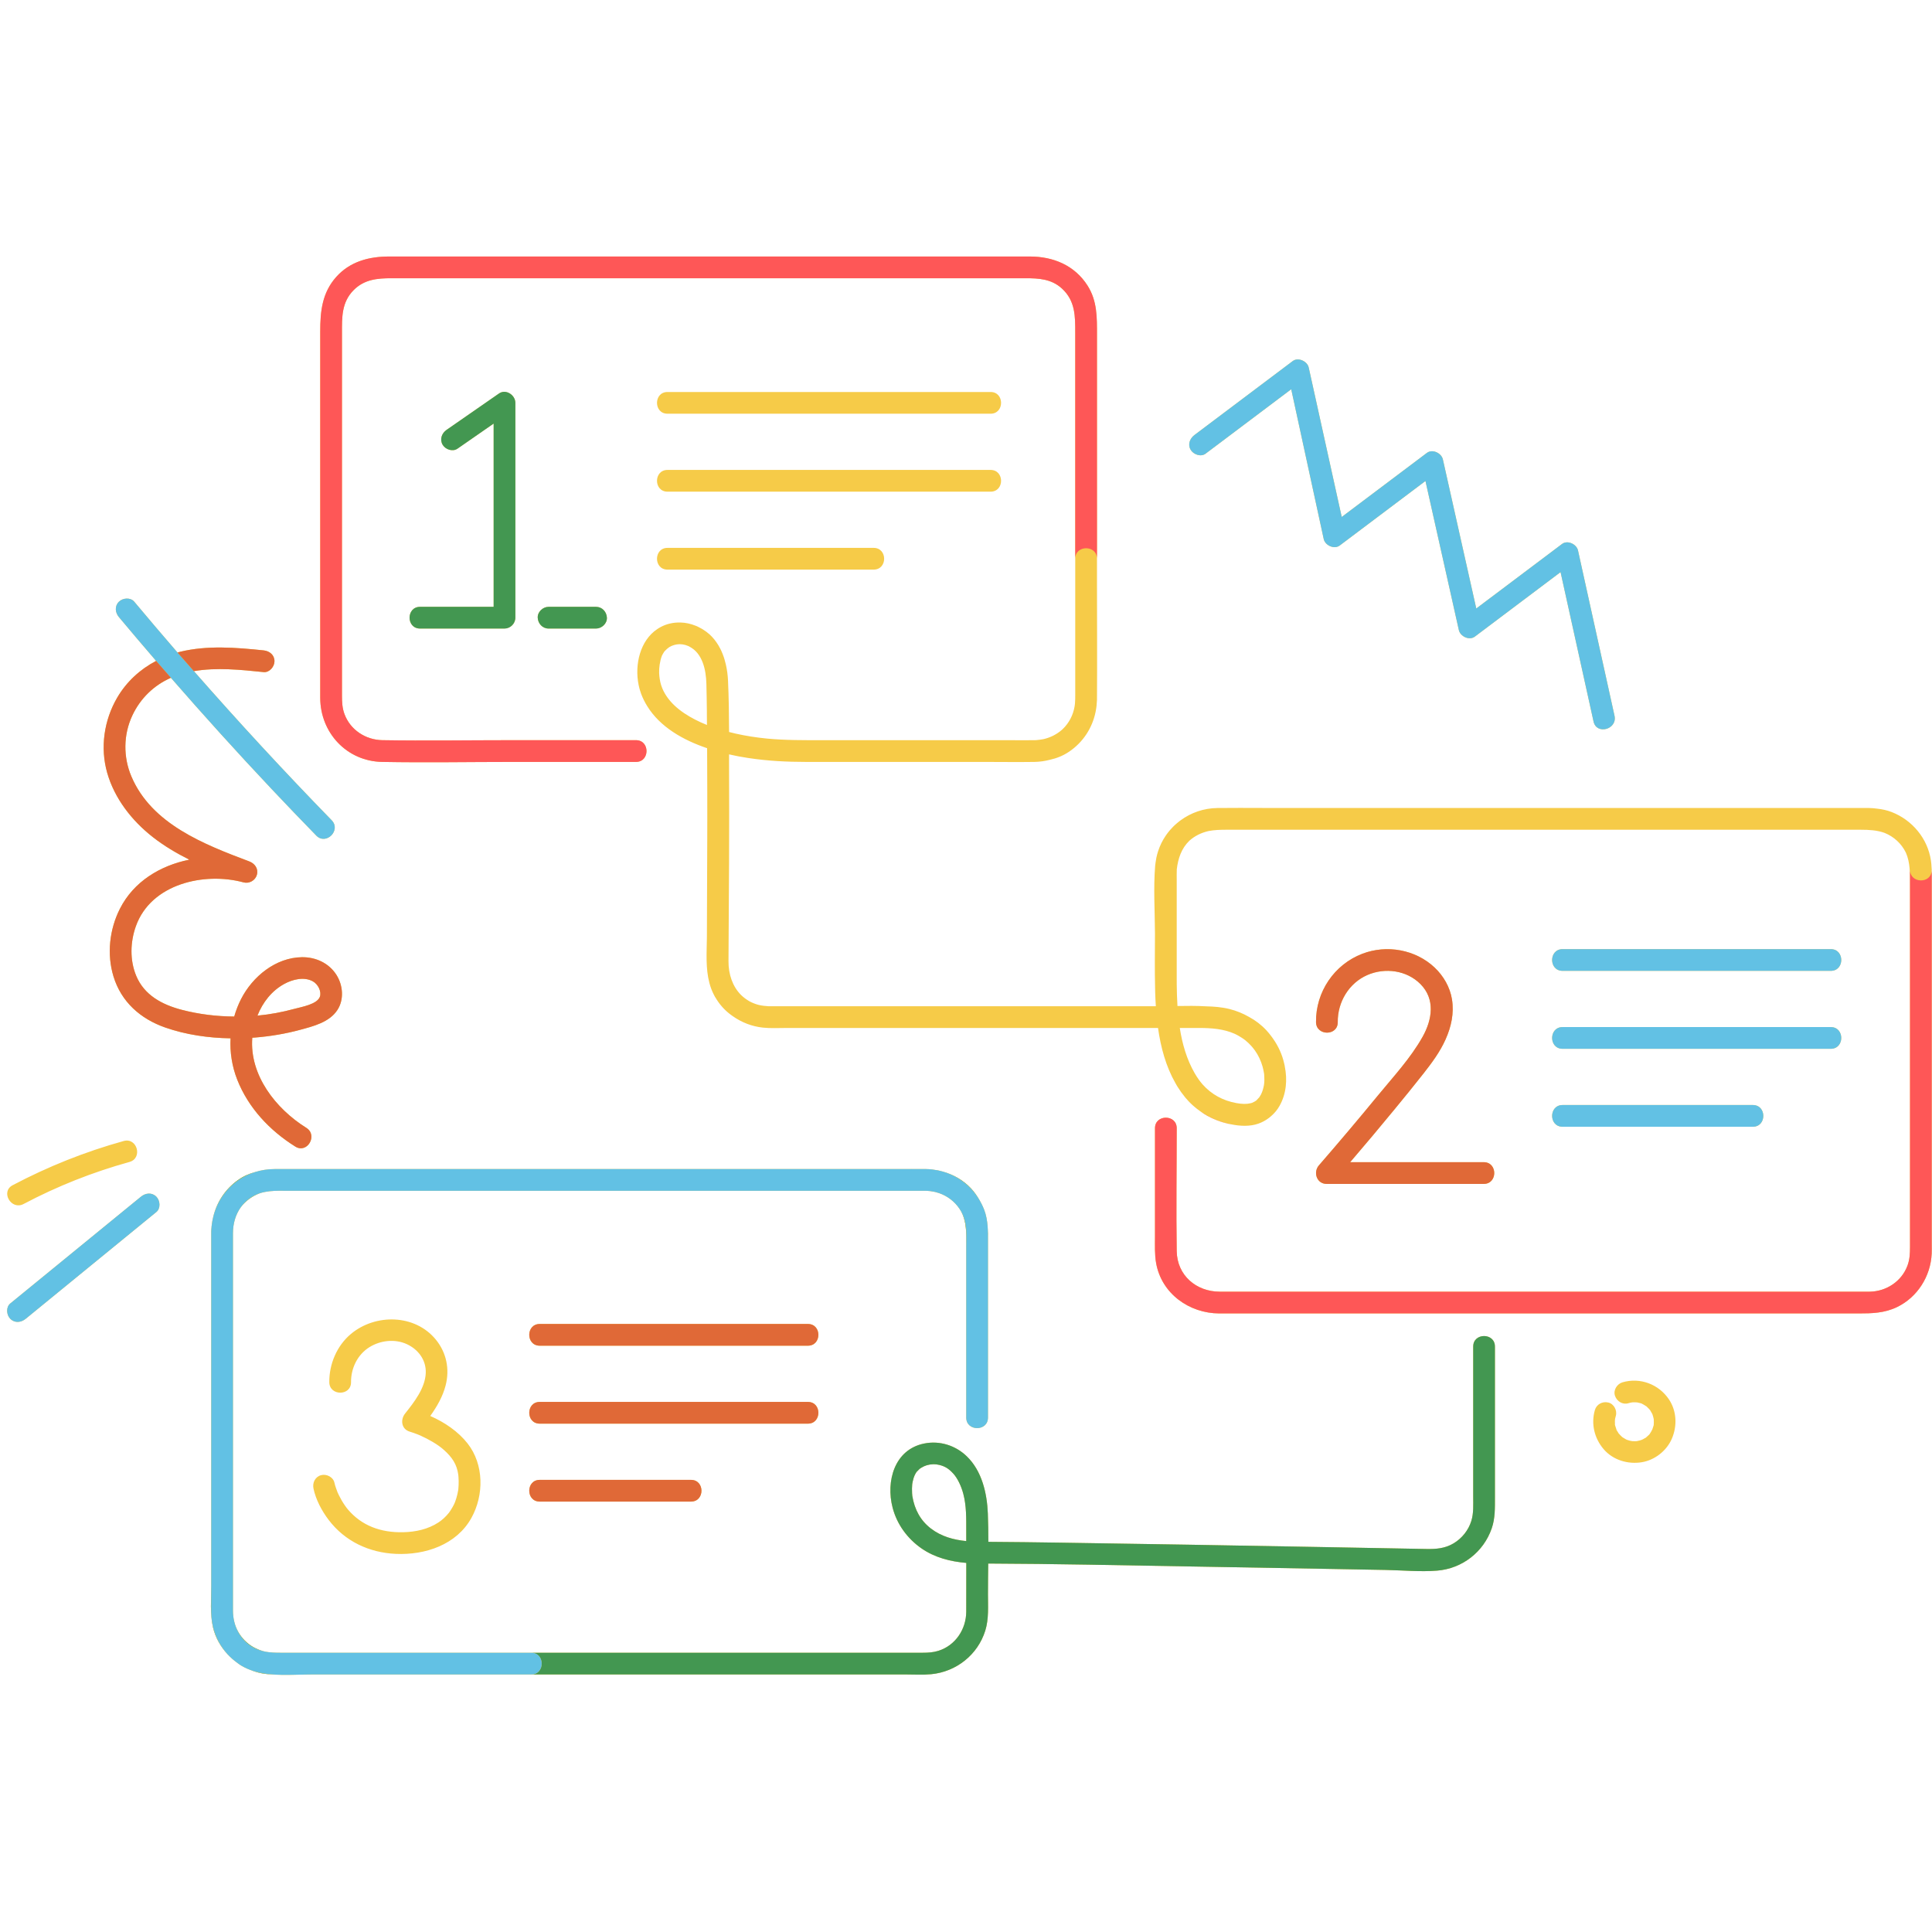 <svg xmlns="http://www.w3.org/2000/svg" xmlns:xlink="http://www.w3.org/1999/xlink" width="1080" viewBox="0 0 810 810" height="1080" preserveAspectRatio="xMidYMid meet"><defs><clipPath id="b316ca940f"><path d="M 2 107.543 L 810 107.543 L 810 702.293 L 2 702.293 Z M 2 107.543 " clip-rule="nonzero"></path></clipPath><clipPath id="3f8a31bc00"><path d="M 134 107.543 L 810 107.543 L 810 551 L 134 551 Z M 134 107.543 " clip-rule="nonzero"></path></clipPath><clipPath id="7bcf25f76a"><path d="M 88 164 L 627 164 L 627 702.293 L 88 702.293 Z M 88 164 " clip-rule="nonzero"></path></clipPath><clipPath id="5f72dc4621"><path d="M 2 150 L 772 150 L 772 702.293 L 2 702.293 Z M 2 150 " clip-rule="nonzero"></path></clipPath></defs><g clip-path="url(#b316ca940f)"><path fill="#f6cb48" d="M 809.887 521.645 C 809.887 502.387 809.887 483.129 809.887 463.871 C 809.887 438.742 809.887 413.613 809.887 388.488 C 809.887 381.391 809.887 374.297 809.887 367.203 C 809.887 366.465 809.879 365.734 809.863 365.008 C 809.867 364.91 809.887 364.828 809.887 364.73 C 809.883 364.48 809.848 364.242 809.836 363.996 C 809.812 363.418 809.785 362.844 809.723 362.277 C 809.707 362.129 809.691 361.984 809.672 361.836 C 809.633 361.48 809.602 361.125 809.547 360.766 C 808.18 351.523 801.711 343.797 793.059 340.441 C 791.078 339.676 789.078 339.266 787.062 339.039 C 785.945 338.887 784.812 338.777 783.652 338.762 C 782.797 338.754 781.938 338.766 781.082 338.762 C 780.262 338.762 779.438 338.762 778.617 338.762 C 777.543 338.762 776.465 338.762 775.391 338.762 C 770.305 338.762 765.219 338.762 760.137 338.762 C 750.449 338.762 740.762 338.762 731.074 338.762 C 719.379 338.762 707.68 338.762 695.984 338.762 C 685.609 338.762 675.23 338.762 664.855 338.762 C 648.688 338.762 632.52 338.762 616.352 338.762 C 608.902 338.762 601.457 338.762 594.008 338.762 C 578.035 338.762 562.059 338.762 546.082 338.762 C 540.469 338.762 534.852 338.75 529.234 338.742 C 522.969 338.719 516.699 338.691 510.43 338.762 C 504.633 338.832 499.305 340.742 494.973 343.922 C 494.816 344.035 494.66 344.148 494.508 344.266 C 494.098 344.578 493.703 344.902 493.316 345.238 C 493.004 345.504 492.695 345.777 492.398 346.059 C 492.172 346.277 491.945 346.496 491.727 346.719 C 491.305 347.152 490.891 347.594 490.496 348.055 C 490.406 348.164 490.312 348.27 490.219 348.383 C 489.738 348.965 489.277 349.566 488.848 350.191 C 488.836 350.207 488.824 350.227 488.812 350.242 C 487.41 352.273 486.293 354.523 485.512 356.953 C 485.508 356.977 485.5 357 485.492 357.02 C 485.254 357.754 485.059 358.508 484.887 359.27 C 484.863 359.383 484.836 359.492 484.809 359.605 C 484.668 360.281 484.562 360.973 484.473 361.664 C 484.445 361.871 484.414 362.07 484.391 362.277 C 484.371 362.48 484.328 362.676 484.312 362.883 C 483.539 372.289 484.184 381.988 484.227 391.438 C 484.215 395.344 484.184 399.258 484.172 403.172 C 484.16 406.766 484.188 410.355 484.273 413.941 C 484.289 414.672 484.293 415.402 484.316 416.133 C 484.348 417.059 484.383 417.988 484.426 418.926 C 484.473 419.902 484.523 420.883 484.59 421.871 C 473.246 421.871 461.906 421.871 450.566 421.871 C 438.82 421.871 427.078 421.871 415.336 421.871 C 403.695 421.871 392.055 421.871 380.414 421.871 C 368.051 421.871 355.688 421.871 343.328 421.871 C 338.543 421.871 333.754 421.871 328.969 421.871 C 327.461 421.871 325.949 421.871 324.441 421.871 C 323.664 421.871 322.891 421.875 322.117 421.859 C 320.773 421.789 319.445 421.637 318.156 421.332 C 318.016 421.297 317.875 421.258 317.734 421.223 C 317.496 421.16 317.266 421.082 317.031 421.008 C 316.73 420.91 316.434 420.801 316.145 420.688 C 315.488 420.434 314.859 420.145 314.258 419.82 C 313.988 419.672 313.734 419.508 313.473 419.348 C 313.121 419.129 312.785 418.895 312.453 418.652 C 311.844 418.207 311.277 417.723 310.738 417.203 C 310.715 417.176 310.688 417.152 310.66 417.125 C 307.133 413.582 305.391 408.465 305.426 402.98 C 305.602 375.223 305.816 347.453 305.66 319.691 C 305.664 318.551 305.664 317.41 305.668 316.27 C 306.457 316.449 307.242 316.617 308.02 316.777 C 308.414 316.859 308.812 316.941 309.207 317.02 C 309.41 317.059 309.621 317.105 309.824 317.145 C 310.203 317.215 310.586 317.27 310.969 317.336 C 311.836 317.492 312.703 317.645 313.574 317.777 C 313.781 317.809 313.992 317.836 314.203 317.867 C 322.004 319.031 329.906 319.438 337.809 319.438 C 339.016 319.438 340.219 319.438 341.426 319.438 C 360.113 319.438 378.801 319.438 397.488 319.438 C 402.535 319.438 407.582 319.438 412.629 319.438 C 419.66 319.438 426.703 319.547 433.734 319.438 C 435.945 319.402 438.07 319.082 440.105 318.559 C 442.902 317.945 445.617 316.914 448.215 315.156 C 454.074 311.199 457.953 305.223 459.328 298.469 C 459.348 298.375 459.363 298.281 459.383 298.188 C 459.523 297.449 459.648 296.707 459.727 295.949 C 459.77 295.57 459.789 295.184 459.812 294.797 C 459.844 294.352 459.906 293.918 459.914 293.469 C 459.914 293.324 459.91 293.176 459.914 293.031 C 460.035 276.824 459.914 260.617 459.914 244.414 C 459.914 241.027 459.914 237.641 459.914 234.258 C 459.914 211.82 459.914 189.383 459.914 166.945 C 459.914 158.09 459.914 149.238 459.914 140.383 C 459.914 133.184 460.066 126.219 455.988 119.785 C 450.551 111.211 441.543 107.543 431.746 107.543 C 426.887 107.543 422.023 107.543 417.164 107.543 C 397.242 107.543 377.32 107.543 357.398 107.543 C 331.102 107.543 304.805 107.543 278.504 107.543 C 254.133 107.543 229.762 107.543 205.391 107.543 C 191.305 107.543 177.223 107.543 163.137 107.543 C 154.789 107.543 146.797 109.59 140.98 116.094 C 135.012 122.766 134.258 130.621 134.258 138.992 C 134.258 159.84 134.258 180.688 134.258 201.531 C 134.258 225.977 134.258 250.422 134.258 274.867 C 134.258 280.781 134.234 286.691 134.258 292.605 C 134.32 307.25 145.387 319.164 160.234 319.438 C 178.621 319.773 197.047 319.438 215.438 319.438 C 232.512 319.438 249.582 319.438 266.656 319.438 C 272.52 319.438 272.527 310.324 266.656 310.324 C 249.363 310.324 232.066 310.324 214.773 310.324 C 196.637 310.324 178.473 310.617 160.34 310.324 C 153.32 310.215 146.887 306.051 144.414 299.359 C 143.484 296.844 143.371 294.297 143.371 291.672 C 143.371 285.309 143.371 278.949 143.371 272.586 C 143.371 248.57 143.371 224.559 143.371 200.543 C 143.371 180.301 143.371 160.055 143.371 139.809 C 143.371 133.168 143.117 126.781 148.309 121.59 C 152.762 117.133 158.23 116.652 164.031 116.652 C 178.156 116.652 192.285 116.652 206.414 116.652 C 230.004 116.652 253.594 116.652 277.188 116.652 C 302.809 116.652 328.434 116.652 354.059 116.652 C 373.906 116.652 393.758 116.652 413.609 116.652 C 419.062 116.652 424.516 116.652 429.969 116.652 C 435.516 116.652 440.809 116.922 445.242 120.988 C 450.875 126.16 450.801 132.66 450.801 139.531 C 450.801 147.762 450.801 155.988 450.801 164.215 C 450.801 187.562 450.801 210.91 450.801 234.258 C 450.801 235.758 450.801 237.258 450.801 238.758 C 450.801 254.637 450.801 270.52 450.801 286.402 C 450.801 288.105 450.801 289.809 450.801 291.512 C 450.801 292.598 450.781 293.66 450.699 294.715 C 450.688 294.863 450.684 295.012 450.664 295.156 C 450.629 295.48 450.59 295.801 450.539 296.121 C 449.93 299.773 448.219 303.094 445.586 305.633 C 445.582 305.637 445.578 305.641 445.574 305.645 C 445.16 306.043 444.707 306.402 444.25 306.758 C 442.246 308.273 439.91 309.352 437.414 309.898 C 436.449 310.094 435.461 310.215 434.461 310.293 C 434.258 310.309 434.055 310.312 433.852 310.328 C 431.543 310.363 429.234 310.359 426.926 310.355 C 426.203 310.34 425.488 310.328 424.789 310.328 C 421.645 310.328 418.496 310.328 415.352 310.328 C 397.637 310.328 379.922 310.328 362.207 310.328 C 356.375 310.328 350.547 310.328 344.719 310.328 C 336.938 310.328 329.168 310.387 321.418 309.637 C 317.043 309.195 312.711 308.539 308.438 307.57 C 307.543 307.367 306.613 307.137 305.672 306.898 C 305.648 299.699 305.551 292.504 305.227 285.332 C 305.129 283.156 304.836 280.938 304.355 278.762 C 304.344 278.719 304.336 278.676 304.324 278.629 C 304.168 277.922 303.984 277.223 303.777 276.531 C 303.664 276.141 303.543 275.75 303.41 275.363 C 303.258 274.918 303.09 274.484 302.914 274.047 C 302.742 273.621 302.57 273.199 302.379 272.785 C 302.094 272.168 301.77 271.578 301.434 270.988 C 301.352 270.848 301.293 270.699 301.207 270.562 C 301.184 270.523 301.152 270.488 301.129 270.449 C 300.113 268.781 298.898 267.234 297.41 265.906 C 296.539 265.125 295.602 264.457 294.633 263.855 C 294.535 263.797 294.441 263.73 294.344 263.676 C 293.883 263.398 293.41 263.152 292.934 262.922 C 292.66 262.789 292.398 262.645 292.121 262.523 C 291.934 262.441 291.738 262.383 291.543 262.305 C 289.586 261.523 287.492 261.039 285.301 260.988 C 282.176 260.914 279.461 261.594 277.137 262.809 C 277.125 262.816 277.113 262.824 277.102 262.828 C 276.539 263.113 276.012 263.445 275.5 263.793 C 268.406 268.547 265.992 278.605 267.746 287.16 C 267.84 287.613 267.934 288.062 268.051 288.504 C 268.109 288.734 268.176 288.957 268.242 289.18 C 268.41 289.762 268.59 290.336 268.797 290.895 C 268.801 290.898 268.801 290.902 268.801 290.906 C 268.805 290.91 268.805 290.918 268.809 290.922 C 269.156 291.84 269.543 292.727 269.973 293.586 C 270.387 294.422 270.84 295.227 271.324 296.008 C 271.332 296.027 271.344 296.043 271.355 296.062 C 276.773 304.836 286.406 310.289 296.461 313.688 C 296.461 314.168 296.465 314.645 296.469 315.125 C 296.5 320.789 296.523 326.457 296.527 332.125 C 296.531 335.781 296.539 339.438 296.535 343.094 C 296.531 345.867 296.523 348.641 296.52 351.414 C 296.496 365.316 296.445 379.219 296.367 393.121 C 296.289 399.469 295.797 405.988 297.414 412.09 C 297.848 413.762 298.449 415.406 299.277 417.012 C 299.293 417.043 299.305 417.074 299.32 417.105 C 299.355 417.168 299.391 417.223 299.422 417.285 C 299.551 417.523 299.672 417.766 299.812 418.008 C 299.859 418.09 299.922 418.164 299.973 418.25 C 301.512 420.879 303.422 423.07 305.617 424.844 C 305.879 425.062 306.156 425.258 306.43 425.465 C 306.656 425.637 306.895 425.801 307.129 425.969 C 310.824 428.609 315.168 430.32 319.781 430.828 C 323.023 431.184 326.375 430.984 329.629 430.984 C 334.195 430.984 338.762 430.984 343.328 430.984 C 345.586 430.984 347.844 430.984 350.102 430.984 C 371.066 430.984 392.035 430.984 413.004 430.984 C 413.246 430.984 413.492 430.984 413.734 430.984 C 434.926 430.984 456.117 430.984 477.309 430.984 C 479.316 430.984 481.324 430.984 483.332 430.984 C 484.059 430.984 484.781 430.984 485.508 430.984 C 486.652 439.109 488.812 447.133 492.82 454.133 C 493.035 454.512 493.246 454.895 493.473 455.27 C 493.598 455.473 493.73 455.672 493.855 455.871 C 494.277 456.539 494.711 457.199 495.168 457.844 C 495.211 457.898 495.25 457.953 495.293 458.008 C 495.777 458.684 496.289 459.344 496.82 459.992 C 496.879 460.062 496.93 460.137 496.984 460.203 C 497.285 460.566 497.605 460.906 497.918 461.25 C 498.066 461.414 498.207 461.586 498.359 461.746 C 498.934 462.348 499.527 462.926 500.141 463.477 C 500.445 463.75 500.766 464.012 501.078 464.273 C 501.359 464.5 501.633 464.734 501.918 464.953 C 502.398 465.328 502.887 465.691 503.387 466.035 C 503.422 466.059 503.457 466.078 503.488 466.102 C 503.988 466.449 504.477 466.801 505.004 467.121 C 508.234 469.086 512.105 470.609 516.066 471.359 C 519.914 472.164 524.031 472.344 527.574 471.094 C 529.207 470.52 530.629 469.723 531.887 468.777 C 531.953 468.727 532.023 468.68 532.09 468.629 C 532.402 468.391 532.695 468.137 532.984 467.879 C 534.305 466.738 535.488 465.359 536.453 463.645 C 539.309 458.57 539.789 452.688 538.641 447.051 C 538.617 446.926 538.609 446.801 538.586 446.676 C 538.527 446.371 538.441 446.074 538.375 445.77 C 537.52 442.043 535.934 438.594 533.785 435.539 C 533.656 435.355 533.531 435.168 533.398 434.984 C 533.305 434.859 533.211 434.734 533.117 434.609 C 532.43 433.68 531.711 432.785 530.941 431.957 C 528.754 429.613 526.336 427.801 523.754 426.398 C 521.16 424.898 518.355 423.746 515.414 423.023 C 512.176 422.227 508.918 421.98 505.641 421.906 C 501.664 421.668 497.625 421.703 493.66 421.773 C 493.473 418.773 493.383 415.781 493.355 412.852 C 493.355 412.637 493.355 412.426 493.352 412.207 C 493.348 411.57 493.344 410.934 493.344 410.305 C 493.324 401.375 493.34 392.441 493.344 383.512 C 493.344 382.738 493.344 381.961 493.344 381.184 C 493.344 377.129 493.344 373.074 493.344 369.02 C 493.344 367.484 493.309 365.961 493.375 364.449 C 493.914 359.91 495.324 355.684 498.645 352.484 C 500.883 350.461 503.676 349.105 506.707 348.414 C 509.105 347.949 511.613 347.875 514.18 347.875 C 516.781 347.875 519.387 347.875 521.992 347.875 C 533.629 347.875 545.266 347.875 556.898 347.875 C 560.402 347.875 563.906 347.875 567.41 347.875 C 587.656 347.875 607.902 347.875 628.148 347.875 C 629.578 347.875 631.008 347.875 632.441 347.875 C 655.16 347.875 677.883 347.875 700.605 347.875 C 701.949 347.875 703.297 347.875 704.641 347.875 C 721.828 347.875 739.012 347.875 756.199 347.875 C 758.844 347.875 761.488 347.875 764.133 347.875 C 769.461 347.875 774.789 347.875 780.117 347.875 C 783.621 347.875 786.996 348.066 790.105 349.188 C 794.027 350.762 797.199 353.684 799.039 357.453 C 800.895 361.617 800.777 366.258 800.777 371.031 C 800.777 379.348 800.777 387.664 800.777 395.977 C 800.777 420.965 800.777 445.949 800.777 470.934 C 800.777 488.254 800.777 505.574 800.777 522.895 C 800.777 525.523 800.664 528.059 799.73 530.582 C 797.277 537.234 790.863 541.43 783.875 541.547 C 781.191 541.594 778.5 541.547 775.816 541.547 C 759.57 541.547 743.32 541.547 727.074 541.547 C 702.508 541.547 677.945 541.547 653.379 541.547 C 628.199 541.547 603.016 541.547 577.836 541.547 C 559.75 541.547 541.66 541.547 523.574 541.547 C 519.504 541.547 515.434 541.559 511.363 541.547 C 501.543 541.523 493.5 534.727 493.344 524.555 C 493.078 507.375 493.344 490.176 493.344 472.992 C 493.344 467.133 484.234 467.121 484.234 472.992 C 484.234 482.16 484.234 491.332 484.234 500.5 C 484.234 506.465 484.234 512.43 484.234 518.395 C 484.234 522.113 484.055 525.875 484.707 529.555 C 486.98 542.359 498.598 550.617 511.176 550.66 C 515.309 550.672 519.441 550.66 523.574 550.66 C 542.441 550.66 561.312 550.66 580.18 550.66 C 606.238 550.66 632.301 550.66 658.359 550.66 C 683.25 550.66 708.141 550.66 733.031 550.66 C 748.422 550.66 763.812 550.66 779.207 550.66 C 784.805 550.66 790.102 550.531 795.352 547.992 C 803.918 543.848 809.438 535.07 809.867 525.621 C 809.926 524.297 809.887 522.965 809.887 521.645 Z M 276.566 278.648 C 276.758 277.395 277.051 276.094 277.516 274.902 C 277.57 274.828 277.785 274.398 277.938 274.113 C 278.051 273.914 278.164 273.707 278.293 273.523 C 278.363 273.418 278.426 273.312 278.496 273.207 C 278.508 273.195 278.508 273.191 278.516 273.18 C 278.645 273.02 278.789 272.895 278.922 272.75 C 279.359 272.289 279.793 271.906 280.227 271.594 C 280.363 271.496 280.492 271.383 280.633 271.297 C 280.805 271.188 280.992 271.105 281.172 271.012 C 281.359 270.918 281.543 270.82 281.738 270.738 C 282.027 270.621 282.328 270.516 282.648 270.426 C 282.695 270.41 282.746 270.395 282.797 270.383 C 283.121 270.293 283.441 270.227 283.766 270.176 C 283.867 270.16 283.969 270.152 284.066 270.145 C 284.359 270.109 284.652 270.078 284.949 270.074 C 284.98 270.074 285.012 270.082 285.043 270.082 C 285.777 270.086 286.543 270.191 287.383 270.426 C 287.719 270.52 288.039 270.645 288.359 270.777 C 288.488 270.828 288.617 270.871 288.738 270.93 C 288.883 270.996 289.02 271.086 289.164 271.16 C 289.668 271.434 290.141 271.742 290.578 272.078 C 290.703 272.176 290.828 272.254 290.953 272.359 C 291.469 272.797 291.945 273.27 292.367 273.789 C 292.391 273.816 292.414 273.844 292.438 273.871 C 292.871 274.41 293.254 274.984 293.594 275.59 C 293.629 275.648 293.664 275.715 293.695 275.777 C 294.016 276.363 294.301 276.977 294.547 277.609 C 294.566 277.656 294.586 277.699 294.605 277.746 C 295.68 280.57 296.078 283.766 296.156 286.688 C 296.258 290.48 296.316 294.277 296.359 298.074 C 296.359 298.383 296.355 298.695 296.359 299.004 C 296.379 300.652 296.375 302.301 296.391 303.949 C 295.508 303.59 294.629 303.223 293.766 302.828 C 287.598 299.984 281.293 295.938 278.164 289.676 C 277.988 289.309 277.816 288.941 277.664 288.562 C 277.484 288.109 277.305 287.656 277.16 287.188 C 276.688 285.617 276.426 283.891 276.348 282.152 C 276.324 281.016 276.379 279.855 276.566 278.648 Z M 517.742 433.473 C 518.289 433.723 518.82 434.023 519.352 434.32 C 519.707 434.523 520.051 434.73 520.383 434.938 C 520.977 435.316 521.562 435.707 522.133 436.164 C 522.293 436.301 522.441 436.441 522.598 436.578 C 522.875 436.812 523.152 437.047 523.414 437.293 C 523.695 437.559 523.949 437.832 524.211 438.105 C 524.387 438.289 524.566 438.469 524.73 438.656 C 524.891 438.832 525.035 439.016 525.188 439.195 C 525.48 439.555 525.773 439.914 526.043 440.289 C 526.074 440.328 526.098 440.367 526.125 440.402 C 527.559 442.426 528.613 444.668 529.309 447.07 C 529.543 447.914 529.734 448.77 529.883 449.633 C 529.914 449.812 529.949 449.992 529.973 450.172 C 529.992 450.352 530.016 450.535 530.023 450.715 C 530.055 451.375 530.094 452.031 530.09 452.695 C 530.082 453.129 530.059 453.562 530.035 453.996 C 530 454.332 529.965 454.668 529.91 454.996 C 529.777 455.691 529.605 456.367 529.406 457.043 C 529.203 457.672 528.969 458.289 528.668 458.871 C 528.648 458.906 528.629 458.945 528.605 458.98 C 528.434 459.309 528.238 459.625 528.031 459.93 C 527.992 459.992 527.953 460.043 527.918 460.094 C 527.793 460.191 527.055 461 526.785 461.301 C 526.734 461.348 526.684 461.395 526.633 461.441 C 526.449 461.562 526.262 461.68 526.074 461.797 C 525.68 462.016 525.254 462.227 524.961 462.355 C 524.758 462.418 524.551 462.477 524.348 462.531 C 522.664 462.945 520.703 462.895 518.391 462.48 C 518.379 462.477 518.371 462.477 518.359 462.473 C 512.785 461.465 507.965 458.879 504.191 454.645 C 502.977 453.25 501.895 451.703 500.898 449.984 C 497.555 444.207 495.676 437.688 494.629 430.98 C 497.324 430.98 500.016 430.98 502.707 430.98 C 507.879 430.98 513.062 431.359 517.695 433.449 C 517.711 433.457 517.727 433.465 517.742 433.473 Z M 626.758 589.898 C 626.758 581.445 626.758 572.992 626.758 564.539 C 626.758 558.68 617.648 558.668 617.648 564.539 C 617.648 585.539 617.648 606.539 617.648 627.535 C 617.648 630.934 617.871 634.367 616.859 637.656 C 615.652 641.57 612.934 644.953 609.43 647.051 C 605.836 649.199 602.125 649.492 598.043 649.418 C 582.645 649.129 567.25 648.844 551.852 648.566 C 516.051 647.922 480.254 647.281 444.453 646.766 C 434.422 646.621 424.391 646.473 414.363 646.422 C 414.359 642.457 414.324 638.496 414.16 634.547 C 413.812 626.027 411.688 616.711 405.332 610.57 C 400.582 605.98 393.969 603.895 387.469 605.203 C 374.953 607.723 371.359 621.078 374.227 632.086 C 376.051 639.09 380.43 645.07 386.344 649.18 C 391.895 653.035 398.473 654.695 405.121 655.254 C 405.133 662.082 405.141 668.906 405.102 675.73 C 405.055 683.082 400.57 689.887 393.398 692.117 C 391.246 692.785 389.105 692.918 386.891 692.918 C 373.316 692.918 359.742 692.918 346.168 692.918 C 320.809 692.918 295.449 692.918 270.09 692.918 C 254.297 692.918 238.5 692.918 222.707 692.918 C 214.93 692.918 207.156 692.918 199.379 692.918 C 195.457 692.918 191.535 692.918 187.613 692.918 C 175.973 692.918 164.332 692.918 152.691 692.918 C 144.355 692.918 136.02 692.918 127.68 692.918 C 124.297 692.918 120.91 692.922 117.523 692.918 C 115.359 692.918 113.273 692.848 111.254 692.477 C 105.188 691.164 100.449 686.934 98.562 681.145 C 98.461 680.812 98.363 680.477 98.277 680.137 C 98.227 679.926 98.164 679.719 98.117 679.504 C 97.824 678.133 97.672 676.719 97.668 675.281 C 97.656 667.578 97.668 659.871 97.668 652.168 C 97.668 642.305 97.668 632.441 97.668 622.578 C 97.668 617.98 97.668 613.379 97.668 608.781 C 97.668 592.848 97.668 576.914 97.668 560.984 C 97.668 554.953 97.668 548.93 97.668 542.902 C 97.668 537.051 97.668 531.199 97.668 525.348 C 97.668 523.297 97.668 521.246 97.668 519.195 C 97.668 518.473 97.668 517.75 97.668 517.027 C 97.668 513.066 98.723 509.277 100.941 506.164 C 102.992 503.422 105.855 501.344 109.129 500.211 C 111.648 499.434 114.285 499.25 116.969 499.223 C 117.082 499.223 117.195 499.223 117.305 499.219 C 118.754 499.215 120.211 499.242 121.672 499.242 C 129.418 499.242 137.164 499.242 144.91 499.242 C 145.629 499.242 146.348 499.242 147.062 499.242 C 159.984 499.242 172.906 499.242 185.828 499.242 C 196.082 499.242 206.336 499.242 216.586 499.242 C 221.758 499.242 226.926 499.242 232.098 499.242 C 248.246 499.242 264.395 499.242 280.543 499.242 C 286.973 499.242 293.406 499.242 299.836 499.242 C 308.453 499.242 317.07 499.242 325.684 499.242 C 337.805 499.242 349.922 499.242 362.039 499.242 C 363.52 499.242 364.996 499.242 366.477 499.242 C 372.379 499.242 378.281 499.242 384.184 499.242 C 384.273 499.242 384.367 499.242 384.461 499.242 C 385.633 499.242 386.805 499.23 387.98 499.242 C 388.652 499.25 389.324 499.297 389.988 499.375 C 390.043 499.379 390.098 499.391 390.148 499.395 C 390.746 499.473 391.34 499.574 391.918 499.707 C 391.996 499.727 392.074 499.738 392.152 499.758 C 392.688 499.891 393.215 500.047 393.734 500.227 C 394.07 500.344 394.402 500.473 394.73 500.613 C 394.84 500.656 394.949 500.703 395.055 500.75 C 398.383 502.227 401.188 504.723 402.988 507.945 C 404.766 511.273 405.098 514.855 405.098 518.648 C 405.098 519.945 405.098 521.246 405.098 522.543 C 405.098 525.648 405.098 528.754 405.098 531.859 C 405.098 535.18 405.098 538.5 405.098 541.82 C 405.098 552.012 405.098 562.203 405.098 572.395 C 405.098 576.961 405.098 581.527 405.098 586.09 C 405.098 588.844 405.098 591.594 405.098 594.344 C 405.098 600.207 414.211 600.219 414.211 594.344 C 414.211 584.312 414.211 574.281 414.211 564.25 C 414.211 552.406 414.211 540.566 414.211 528.727 C 414.211 526.203 414.211 523.684 414.211 521.16 C 414.211 520.395 414.211 519.629 414.211 518.867 C 414.211 518.285 414.211 517.707 414.211 517.125 C 414.211 516.785 414.18 516.449 414.168 516.109 C 414.16 515.906 414.152 515.707 414.141 515.504 C 414.125 515.09 414.102 514.68 414.07 514.266 C 413.895 511.848 413.496 509.453 412.59 507.109 C 412.27 506.281 411.898 505.484 411.508 504.707 C 411.449 504.586 411.383 504.469 411.32 504.348 C 411.117 503.957 410.91 503.566 410.688 503.184 C 409.699 501.43 408.52 499.762 407.082 498.23 C 403.816 494.75 399.66 492.395 395.152 491.156 C 394.641 491.008 394.129 490.879 393.605 490.762 C 393.414 490.719 393.219 490.684 393.027 490.645 C 392.293 490.504 391.555 490.387 390.805 490.305 C 390.75 490.301 390.695 490.289 390.641 490.285 C 389.836 490.203 389.023 490.145 388.199 490.133 C 384.109 490.09 380.02 490.133 375.93 490.133 C 365.891 490.133 355.852 490.133 345.816 490.133 C 342.156 490.133 338.496 490.133 334.84 490.133 C 324.516 490.133 314.191 490.133 303.871 490.133 C 287.738 490.133 271.609 490.133 255.48 490.133 C 254.73 490.133 253.98 490.133 253.234 490.133 C 237.691 490.133 222.152 490.133 206.609 490.133 C 194.727 490.133 182.844 490.133 170.961 490.133 C 168.328 490.133 165.695 490.133 163.059 490.133 C 152.285 490.133 141.512 490.133 130.738 490.133 C 126.984 490.133 123.23 490.133 119.477 490.133 C 118.023 490.137 116.57 490.129 115.121 490.133 C 112.285 490.145 109.582 490.57 107.051 491.359 C 104.504 492.051 102.039 493.121 99.691 494.809 C 94.43 498.586 90.918 503.957 89.434 510.043 C 89.273 510.668 89.133 511.301 89.016 511.945 C 88.887 512.652 88.781 513.367 88.707 514.094 C 88.691 514.242 88.691 514.395 88.676 514.543 C 88.637 515.113 88.566 515.672 88.559 516.25 C 88.555 516.484 88.559 516.719 88.559 516.953 C 88.551 518.398 88.559 519.844 88.559 521.289 C 88.559 527.809 88.559 534.324 88.559 540.84 C 88.559 555.699 88.559 570.555 88.559 585.41 C 88.559 586.77 88.559 588.125 88.559 589.484 C 88.559 604.203 88.559 618.922 88.559 633.645 C 88.559 643.996 88.559 654.348 88.559 664.699 C 88.559 670.406 87.977 676.684 89.309 682.281 C 90.332 686.578 92.508 690.445 95.441 693.598 C 95.449 693.609 95.461 693.617 95.469 693.629 C 96.086 694.305 96.762 694.934 97.453 695.547 C 97.777 695.836 98.121 696.113 98.465 696.387 C 98.684 696.562 98.914 696.723 99.137 696.891 C 99.594 697.234 100.02 697.598 100.5 697.914 C 101.855 698.801 103.289 699.492 104.773 700.059 C 106.762 700.875 108.855 701.461 111.016 701.754 C 111.969 701.883 112.902 701.949 113.84 701.984 C 119.418 702.461 125.223 702.031 130.5 702.031 C 140.469 702.031 150.438 702.031 160.406 702.031 C 165.711 702.031 171.016 702.031 176.32 702.031 C 189.633 702.031 202.949 702.031 216.262 702.031 C 218.41 702.031 220.559 702.031 222.707 702.031 C 228.484 702.031 234.258 702.031 240.035 702.031 C 267.945 702.031 295.855 702.031 323.762 702.031 C 342.555 702.031 361.344 702.031 380.137 702.031 C 383.535 702.031 387.039 702.25 390.434 701.918 C 400.941 700.891 409.934 693.781 413.086 683.641 C 414.605 678.762 414.211 673.461 414.211 668.414 C 414.211 664.129 414.27 659.832 414.316 655.531 C 442.355 655.641 470.402 656.262 498.438 656.742 C 517.449 657.062 536.465 657.402 555.477 657.746 C 563.98 657.898 572.48 658.055 580.98 658.211 C 588.062 658.344 595.434 659.07 602.496 658.504 C 613.016 657.66 621.988 650.734 625.426 640.742 C 626.875 636.535 626.758 632.191 626.758 627.828 C 626.758 615.184 626.758 602.539 626.758 589.898 Z M 390.309 640.859 C 385.984 637.547 383.445 632.973 382.5 627.223 C 382.496 627.195 382.496 627.188 382.492 627.16 C 382.488 627.129 382.488 627.098 382.48 627.027 C 382.449 626.699 382.418 626.367 382.398 626.035 C 382.355 625.391 382.34 624.742 382.352 624.094 C 382.363 623.531 382.402 622.973 382.441 622.41 C 382.449 622.328 382.465 622.203 382.477 622.086 C 382.52 621.832 382.555 621.57 382.613 621.32 C 382.738 620.77 382.863 620.223 383.027 619.684 C 383.09 619.48 383.43 618.668 383.449 618.574 C 383.602 618.277 383.754 617.977 383.914 617.68 C 384.004 617.516 384.121 617.363 384.219 617.203 C 384.242 617.168 384.246 617.156 384.266 617.125 C 384.285 617.105 384.289 617.102 384.316 617.074 C 384.695 616.664 385.086 616.281 385.488 615.895 C 385.52 615.863 385.527 615.855 385.555 615.828 C 385.758 615.684 385.965 615.531 386.184 615.402 C 386.574 615.176 386.969 614.965 387.371 614.758 C 387.48 614.73 388.254 614.398 388.527 614.32 C 388.965 614.191 389.41 614.102 389.855 614.016 C 389.965 614.023 390.945 613.898 391.156 613.895 C 391.652 613.883 392.145 613.918 392.637 613.957 C 392.754 613.996 393.68 614.137 393.953 614.211 C 396.309 614.824 397.812 615.785 399.672 617.82 C 401.477 619.793 403.008 623.078 403.844 626.195 C 405.219 631.344 405.102 636.621 405.102 641.898 C 405.102 643.301 405.105 644.707 405.109 646.109 C 399.801 645.586 394.652 644.191 390.309 640.859 Z M 99.461 452.656 C 104.137 464.52 113.098 474.02 123.828 480.715 C 128.816 483.828 133.395 475.949 128.426 472.848 C 115.566 464.82 104.539 450.711 105.77 435.062 C 106.137 435.039 106.512 435.027 106.875 435 C 113.262 434.488 119.621 433.434 125.805 431.762 C 131.363 430.262 138.117 428.578 141.457 423.441 C 144.32 419.047 143.809 413.078 141.07 408.746 C 137.93 403.777 132.371 401.23 126.562 401.309 C 115.586 401.465 105.902 409.398 101.074 418.844 C 99.867 421.207 98.918 423.668 98.199 426.188 C 90.805 426.133 83.418 425.246 76.258 423.383 C 68.031 421.242 60.473 417.266 57.094 409.082 C 54.395 402.547 54.586 395.027 56.957 388.34 C 63.277 370.539 85.617 365.473 102.105 369.941 C 104.477 370.586 107.055 369.137 107.707 366.762 C 108.41 364.203 106.836 362.027 104.527 361.156 C 85.668 354.051 63.57 345.539 55.086 325.527 C 51.625 317.363 51.703 308.059 55.465 300.012 C 58.84 292.781 64.523 287.316 71.648 284.172 C 85.41 299.953 99.445 315.496 113.812 330.73 C 120.02 337.316 126.285 343.844 132.602 350.324 C 136.699 354.531 143.141 348.086 139.043 343.883 C 119.238 323.562 99.992 302.703 81.281 281.375 C 90.891 279.746 100.914 280.793 110.523 281.785 C 112.973 282.039 115.078 279.508 115.078 277.23 C 115.078 274.555 112.98 272.926 110.523 272.676 C 98.898 271.473 86.965 270.477 75.48 273.27 C 75.125 273.355 74.785 273.484 74.434 273.578 C 74.25 273.367 74.062 273.164 73.883 272.953 C 67.961 266.109 62.102 259.215 56.297 252.273 C 54.715 250.387 51.484 250.645 49.852 252.273 C 47.984 254.145 48.27 256.824 49.852 258.715 C 55.008 264.879 60.211 271.004 65.453 277.09 C 58.77 280.59 53.078 285.773 49.164 292.449 C 43.621 301.898 41.934 313.398 44.934 323.969 C 47.992 334.762 55.27 344.062 64.008 350.906 C 68.801 354.66 73.992 357.727 79.383 360.422 C 67.203 362.887 56.062 369.562 50.27 381.004 C 45.902 389.633 44.738 400.02 47.562 409.324 C 50.82 420.059 58.891 427.176 69.32 430.812 C 77.941 433.816 87.375 435.184 96.664 435.32 C 96.352 441.18 97.273 447.105 99.461 452.656 Z M 119.207 412.504 C 122.676 410.613 127.449 409.406 131.133 411.414 C 133.453 412.68 134.891 415.859 134.09 417.945 C 132.887 421.086 126.414 422.156 123.383 422.977 C 118.387 424.328 113.281 425.301 108.129 425.781 C 108.062 425.789 108 425.789 107.938 425.793 C 110.141 420.27 113.879 415.41 119.207 412.504 Z M 5.289 496.914 C 20.094 489.086 35.723 482.844 51.863 478.371 C 57.531 476.797 59.926 485.59 54.285 487.156 C 38.879 491.426 24.02 497.305 9.891 504.781 C 4.703 507.523 0.105 499.656 5.289 496.914 Z M 65.547 501.707 C 67.164 503.324 67.453 506.59 65.547 508.148 C 47.285 523.074 29.02 537.996 10.758 552.922 C 8.848 554.484 6.203 554.809 4.316 552.922 C 2.699 551.305 2.41 548.039 4.316 546.48 C 22.578 531.555 40.844 516.629 59.105 501.707 C 61.016 500.145 63.66 499.82 65.547 501.707 Z M 499.195 188.582 C 497.852 186.281 498.867 183.824 500.828 182.348 C 502.539 181.062 504.246 179.777 505.957 178.492 C 517.969 169.453 529.984 160.414 541.996 151.371 C 543.109 150.535 544.562 150.539 545.84 151.043 C 547.219 151.59 548.391 152.723 548.688 154.094 C 549.32 156.961 549.953 159.824 550.586 162.688 C 554.566 180.707 558.543 198.727 562.523 216.746 C 574.43 207.789 586.332 198.832 598.238 189.875 C 600.555 188.129 604.34 189.961 604.93 192.598 C 605.57 195.453 606.211 198.312 606.852 201.172 C 610.879 219.156 614.906 237.137 618.934 255.121 C 630.922 246.102 642.91 237.082 654.895 228.062 C 657.207 226.324 661.004 228.145 661.586 230.785 C 662.219 233.648 662.852 236.512 663.484 239.379 C 667.953 259.613 672.422 279.852 676.891 300.086 C 678.156 305.809 669.371 308.23 668.105 302.508 C 667.473 299.645 666.84 296.781 666.207 293.914 C 662.23 275.898 658.25 257.879 654.273 239.859 C 642.289 248.875 630.309 257.887 618.328 266.902 C 616.012 268.645 612.227 266.816 611.637 264.18 C 610.996 261.324 610.355 258.465 609.715 255.605 C 605.688 237.621 601.66 219.641 597.633 201.656 C 585.645 210.676 573.656 219.695 561.668 228.715 C 559.363 230.449 555.551 228.637 554.977 225.992 C 554.348 223.094 553.719 220.191 553.09 217.293 C 549.176 199.258 545.266 181.223 541.352 163.188 C 529.375 172.195 517.402 181.203 505.43 190.215 C 503.449 191.703 500.328 190.516 499.195 188.582 Z M 680.254 579.535 C 677.969 580.203 676.309 582.773 677.074 585.141 C 677.824 587.461 680.227 589.035 682.676 588.32 C 682.953 588.238 683.23 588.16 683.512 588.094 C 683.48 588.102 684.035 588.008 684.266 587.957 C 684.43 587.945 684.625 587.93 684.676 587.93 C 684.969 587.918 685.266 587.914 685.559 587.922 C 685.875 587.93 686.195 587.953 686.512 587.988 C 686.586 588.008 686.672 588.031 686.797 588.066 C 687.184 588.168 687.742 588.25 688.195 588.41 C 688.176 588.406 688.242 588.445 688.496 588.582 C 688.695 588.688 688.895 588.785 689.09 588.891 C 689.477 589.105 689.84 589.348 690.207 589.59 C 690.258 589.621 690.281 589.637 690.32 589.66 C 690.41 589.746 690.5 589.844 690.555 589.891 C 690.957 590.258 691.312 590.652 691.676 591.051 C 691.734 591.117 691.777 591.16 691.812 591.199 C 691.887 591.328 691.957 591.465 692.008 591.547 C 692.238 591.91 692.434 592.285 692.641 592.66 C 692.672 592.719 692.707 592.758 692.742 592.809 C 692.797 592.957 692.844 593.129 692.863 593.195 C 693.039 593.703 693.18 594.223 693.285 594.746 C 693.297 594.801 693.32 594.895 693.344 594.984 C 693.344 595.031 693.344 595.07 693.348 595.141 C 693.355 595.578 693.391 596.012 693.375 596.449 C 693.367 596.672 693.348 596.891 693.34 597.109 C 693.328 597.336 693.328 597.438 693.332 597.465 C 693.238 597.859 693.07 598.301 692.996 598.551 C 692.93 598.77 692.844 598.984 692.777 599.203 C 692.777 599.215 692.773 599.219 692.773 599.23 C 692.562 599.613 692.383 600.004 692.156 600.379 C 692.012 600.613 691.855 600.836 691.707 601.07 C 691.652 601.16 691.621 601.227 691.605 601.277 C 691.34 601.59 690.926 601.918 690.727 602.109 C 690.57 602.254 690.402 602.391 690.246 602.539 C 690.176 602.605 690.145 602.648 690.117 602.688 C 689.855 602.859 689.516 603.02 689.34 603.121 C 689.156 603.23 688.969 603.332 688.777 603.43 C 688.758 603.441 688.648 603.496 688.535 603.555 C 688.434 603.602 688.312 603.652 688.25 603.672 C 687.996 603.754 687.746 603.844 687.488 603.918 C 687.074 604.035 686.652 604.105 686.234 604.199 C 685.992 604.207 685.746 604.234 685.504 604.238 C 685.117 604.246 684.734 604.227 684.352 604.203 C 684.367 604.215 684.387 604.227 684.402 604.242 C 684.391 604.227 684.34 604.215 684.301 604.203 C 684.262 604.203 684.227 604.203 684.188 604.199 C 683.902 604.184 683.875 604.145 683.949 604.125 C 683.719 604.086 683.477 604.055 683.406 604.039 C 682.961 603.93 682.531 603.785 682.094 603.641 C 682.074 603.633 682.066 603.633 682.051 603.625 C 681.891 603.551 681.684 603.449 681.641 603.426 C 681.199 603.195 680.773 602.941 680.363 602.66 C 680.316 602.629 680.219 602.555 680.129 602.488 C 680.023 602.395 679.914 602.297 679.879 602.266 C 679.48 601.902 679.125 601.508 678.762 601.105 C 678.68 601.02 678.625 600.961 678.59 600.922 C 678.496 600.762 678.41 600.586 678.34 600.473 C 678.215 600.27 677.914 599.867 677.73 599.512 C 677.734 599.477 677.723 599.398 677.68 599.266 C 677.578 598.957 677.469 598.66 677.379 598.348 C 677.273 597.977 676.926 597.164 677.035 596.773 C 677.023 596.816 677.109 597.914 677.09 597.016 C 677.082 596.691 677.055 596.363 677.055 596.035 C 677.055 595.816 677.062 595.598 677.074 595.379 C 677.078 595.316 677.098 595.125 677.117 594.965 C 677.145 594.801 677.176 594.625 677.184 594.602 C 677.254 594.266 677.344 593.934 677.441 593.605 C 678.102 591.316 676.637 588.543 674.258 588.004 C 671.828 587.449 669.363 588.734 668.656 591.184 C 666.988 596.965 668.453 603.004 672.316 607.547 C 676.23 612.148 682.496 614 688.336 613.047 C 693.727 612.164 698.648 608.328 700.859 603.344 C 703.23 597.996 703.02 591.621 699.703 586.68 C 695.445 580.352 687.641 577.387 680.254 579.535 Z M 682.023 603.617 C 681.516 603.449 681.785 603.531 682.023 603.617 Z M 682.055 603.629 C 682.16 603.668 682.246 603.707 682.242 603.719 C 682.238 603.719 682.156 603.68 682.055 603.629 Z M 684.301 604.203 C 684.215 604.176 684.094 604.148 683.949 604.125 C 684.023 604.105 684.211 604.113 684.352 604.207 C 684.332 604.203 684.316 604.207 684.301 604.203 Z M 206.961 199.383 C 206.961 192.117 206.961 184.852 206.961 177.586 C 201.91 181.094 196.859 184.598 191.809 188.102 C 189.777 189.512 186.746 188.465 185.574 186.469 C 184.266 184.227 185.191 181.637 187.211 180.234 C 194.547 175.145 201.879 170.055 209.215 164.965 C 212.121 162.949 216.07 165.648 216.07 168.898 C 216.07 172.633 216.07 176.371 216.07 180.109 C 216.07 196.234 216.07 212.359 216.07 228.48 C 216.07 238.645 216.07 248.809 216.07 258.969 C 216.07 261.438 213.977 263.523 211.516 263.523 C 199.715 263.523 187.914 263.523 176.113 263.523 C 170.238 263.523 170.25 254.414 176.113 254.414 C 186.395 254.414 196.676 254.414 206.961 254.414 C 206.961 252.195 206.961 249.977 206.961 247.758 C 206.961 231.633 206.961 215.508 206.961 199.383 Z M 249.895 254.414 C 252.449 254.414 254.34 256.5 254.453 258.969 C 254.562 261.43 252.277 263.523 249.895 263.523 C 248.773 263.523 247.652 263.523 246.527 263.523 C 238.59 263.523 237.938 263.523 229.996 263.523 C 227.441 263.523 225.551 261.438 225.441 258.969 C 225.332 256.508 227.613 254.414 229.996 254.414 C 231.121 254.414 232.242 254.414 233.363 254.414 C 241.305 254.414 241.957 254.414 249.895 254.414 Z M 584.648 465.113 C 578.539 472.566 572.324 479.93 566.059 487.25 C 584.73 487.25 603.402 487.25 622.074 487.25 C 627.945 487.25 627.938 496.359 622.074 496.359 C 619.328 496.359 616.578 496.359 613.828 496.359 C 594.613 496.359 575.398 496.359 556.184 496.359 C 552.035 496.359 550.449 491.48 552.961 488.582 C 561.32 478.953 569.551 469.215 577.641 459.359 C 584.141 451.445 591.445 443.609 596.465 434.625 C 600.488 427.422 601.809 418.852 595.496 412.539 C 589.754 406.797 580.734 405.578 573.367 408.742 C 565.531 412.109 560.754 420.133 560.859 428.543 C 560.93 434.418 551.82 434.402 551.746 428.543 C 551.594 415.891 559.371 404.367 571.188 399.859 C 581.43 395.949 593.473 398.098 601.473 405.645 C 605.203 409.164 607.941 413.918 608.75 419.008 C 609.676 424.863 608.445 430.449 606.051 435.801 C 603.723 441.012 600.293 445.621 596.789 450.09 C 592.816 455.156 588.73 460.137 584.648 465.113 Z M 192.164 624.262 C 192.266 623.16 192.316 622.059 192.297 620.957 C 192.289 620.402 192.262 619.848 192.223 619.297 C 192.211 619.137 192.133 618.355 192.129 618.227 C 191.516 613.875 189.527 610.969 186.25 608.016 C 184.738 606.656 183.402 605.723 181.383 604.516 C 179.758 603.547 178.078 602.691 176.359 601.91 C 176.156 601.816 175.949 601.73 175.746 601.641 C 175.484 601.535 175.227 601.43 174.965 601.328 C 174.441 601.121 173.914 600.926 173.383 600.742 C 172.875 600.562 172.367 600.391 171.848 600.242 C 168.281 599.215 167.758 595.246 169.84 592.629 C 173.609 587.883 178.227 582.012 178.5 575.68 C 178.73 570.246 175.395 565.77 170.547 563.535 C 165.57 561.246 159.504 561.945 154.91 564.793 C 149.879 567.906 147.117 573.664 147.172 579.484 C 147.223 585.359 138.113 585.344 138.059 579.484 C 137.992 571.902 141.227 564.223 147.078 559.305 C 157.336 550.684 173.98 550.887 182.742 561.656 C 187.195 567.129 188.598 574.027 186.828 580.863 C 185.617 585.543 183.184 589.734 180.391 593.66 C 186.418 596.285 192.133 600.191 196.055 605.199 C 202.922 613.973 202.969 626.781 197.652 636.379 C 191.395 647.676 178.254 652.027 165.953 651.469 C 154.746 650.965 144.59 646.199 137.777 637.211 C 134.902 633.422 132.418 628.77 131.43 624.074 C 130.922 621.66 132.113 619.156 134.609 618.473 C 136.879 617.848 139.707 619.246 140.215 621.652 C 140.504 623.031 141.047 624.324 141.508 625.648 C 141.512 625.656 141.512 625.656 141.516 625.668 C 141.535 625.703 141.543 625.723 141.566 625.77 C 141.73 626.117 141.887 626.469 142.055 626.812 C 142.398 627.52 142.77 628.219 143.164 628.902 C 143.598 629.656 144.062 630.395 144.551 631.109 C 144.777 631.441 145.012 631.762 145.25 632.082 C 145.32 632.164 145.758 632.723 145.902 632.895 C 151.641 639.637 159.602 642.609 169.047 642.391 C 174.32 642.27 179.457 641.141 183.82 638.293 C 185.348 637.293 186.875 635.918 188.242 634.203 C 188.277 634.156 188.609 633.695 188.934 633.195 C 189.234 632.734 189.52 632.262 189.785 631.781 C 190.355 630.75 190.559 630.324 190.801 629.668 C 191.176 628.641 191.5 627.598 191.75 626.527 C 191.875 625.996 191.98 625.457 192.074 624.918 C 192.109 624.719 192.129 624.633 192.137 624.594 C 192.137 624.555 192.145 624.465 192.164 624.262 Z M 279.852 173.453 C 273.98 173.453 273.992 164.344 279.852 164.344 C 285.41 164.344 290.969 164.344 296.531 164.344 C 320.777 164.344 345.027 164.344 369.277 164.344 C 384.621 164.344 399.961 164.344 415.305 164.344 C 421.176 164.344 421.168 173.453 415.305 173.453 C 409.746 173.453 404.188 173.453 398.625 173.453 C 374.379 173.453 350.129 173.453 325.879 173.453 C 310.535 173.453 295.195 173.453 279.852 173.453 Z M 279.852 197.02 C 285.41 197.02 290.969 197.02 296.531 197.02 C 320.777 197.02 345.027 197.02 369.277 197.02 C 384.621 197.02 399.961 197.02 415.305 197.02 C 421.176 197.02 421.168 206.133 415.305 206.133 C 409.746 206.133 404.188 206.133 398.625 206.133 C 374.379 206.133 350.129 206.133 325.879 206.133 C 310.535 206.133 295.195 206.133 279.852 206.133 C 273.98 206.133 273.988 197.02 279.852 197.02 Z M 279.852 229.699 C 283.402 229.699 286.949 229.699 290.5 229.699 C 306.055 229.699 321.609 229.699 337.164 229.699 C 346.871 229.699 356.578 229.699 366.285 229.699 C 372.156 229.699 372.148 238.812 366.285 238.812 C 362.734 238.812 359.188 238.812 355.637 238.812 C 340.082 238.812 324.527 238.812 308.973 238.812 C 299.266 238.812 289.559 238.812 279.852 238.812 C 273.98 238.812 273.988 229.699 279.852 229.699 Z M 655.137 407.035 C 649.266 407.035 649.273 397.926 655.137 397.926 C 659.766 397.926 664.398 397.926 669.027 397.926 C 689.172 397.926 709.316 397.926 729.465 397.926 C 742.16 397.926 754.859 397.926 767.559 397.926 C 773.43 397.926 773.422 407.035 767.559 407.035 C 762.926 407.035 758.297 407.035 753.664 407.035 C 733.52 407.035 713.375 407.035 693.23 407.035 C 680.531 407.035 667.836 407.035 655.137 407.035 Z M 655.137 430.605 C 659.766 430.605 664.398 430.605 669.027 430.605 C 689.172 430.605 709.316 430.605 729.465 430.605 C 742.16 430.605 754.859 430.605 767.559 430.605 C 773.43 430.605 773.422 439.715 767.559 439.715 C 762.926 439.715 758.297 439.715 753.664 439.715 C 733.52 439.715 713.375 439.715 693.23 439.715 C 680.531 439.715 667.836 439.715 655.137 439.715 C 649.266 439.715 649.273 430.605 655.137 430.605 Z M 655.137 463.285 C 658.445 463.285 661.754 463.285 665.059 463.285 C 679.367 463.285 693.676 463.285 707.984 463.285 C 716.949 463.285 725.914 463.285 734.879 463.285 C 740.75 463.285 740.742 472.395 734.879 472.395 C 731.57 472.395 728.262 472.395 724.953 472.395 C 710.648 472.395 696.34 472.395 682.031 472.395 C 673.066 472.395 664.102 472.395 655.137 472.395 C 649.266 472.395 649.273 463.285 655.137 463.285 Z M 338.715 564.191 C 334.082 564.191 329.453 564.191 324.82 564.191 C 304.676 564.191 284.531 564.191 264.387 564.191 C 251.688 564.191 238.992 564.191 226.293 564.191 C 220.422 564.191 220.43 555.082 226.293 555.082 C 230.922 555.082 235.555 555.082 240.184 555.082 C 260.328 555.082 280.473 555.082 300.621 555.082 C 313.316 555.082 326.016 555.082 338.715 555.082 C 344.586 555.082 344.574 564.191 338.715 564.191 Z M 324.82 596.871 C 304.676 596.871 284.531 596.871 264.387 596.871 C 251.688 596.871 238.992 596.871 226.293 596.871 C 220.422 596.871 220.43 587.762 226.293 587.762 C 230.922 587.762 235.555 587.762 240.184 587.762 C 260.328 587.762 280.473 587.762 300.621 587.762 C 313.316 587.762 326.016 587.762 338.715 587.762 C 344.586 587.762 344.578 596.871 338.715 596.871 C 334.082 596.871 329.453 596.871 324.82 596.871 Z M 289.695 620.441 C 295.566 620.441 295.559 629.551 289.695 629.551 C 287.074 629.551 284.453 629.551 281.832 629.551 C 263.32 629.551 244.805 629.551 226.293 629.551 C 220.422 629.551 220.43 620.441 226.293 620.441 C 228.914 620.441 231.535 620.441 234.152 620.441 C 252.668 620.441 271.18 620.441 289.695 620.441 Z M 289.695 620.441 " fill-opacity="1" fill-rule="nonzero"></path></g><g clip-path="url(#3f8a31bc00)"><path fill="#fe5757" d="M 503.488 466.102 C 503.988 466.445 504.477 466.801 505.004 467.121 C 508.234 469.086 512.105 470.605 516.066 471.359 C 514.367 471.004 512.711 470.539 511.191 470 C 508.457 469.027 505.867 467.719 503.488 466.102 Z M 459.91 166.945 C 459.91 158.09 459.91 149.234 459.91 140.383 C 459.91 133.184 460.062 126.219 455.984 119.785 C 450.551 111.211 441.543 107.543 431.746 107.543 C 426.887 107.543 422.023 107.543 417.164 107.543 C 397.242 107.543 377.32 107.543 357.398 107.543 C 331.102 107.543 304.805 107.543 278.504 107.543 C 254.133 107.543 229.762 107.543 205.391 107.543 C 191.305 107.543 177.223 107.543 163.137 107.543 C 154.789 107.543 146.797 109.59 140.98 116.094 C 135.012 122.766 134.258 130.621 134.258 138.992 C 134.258 159.84 134.258 180.688 134.258 201.531 C 134.258 225.977 134.258 250.422 134.258 274.867 C 134.258 280.781 134.234 286.691 134.258 292.605 C 134.32 307.25 145.387 319.164 160.234 319.438 C 178.621 319.773 197.047 319.438 215.438 319.438 C 232.512 319.438 249.582 319.438 266.656 319.438 C 272.52 319.438 272.527 310.324 266.656 310.324 C 249.363 310.324 232.066 310.324 214.773 310.324 C 196.637 310.324 178.473 310.617 160.34 310.324 C 153.32 310.215 146.887 306.051 144.414 299.359 C 143.484 296.844 143.371 294.297 143.371 291.672 C 143.371 285.309 143.371 278.949 143.371 272.586 C 143.371 248.57 143.371 224.559 143.371 200.543 C 143.371 180.301 143.371 160.055 143.371 139.809 C 143.371 133.168 143.117 126.781 148.309 121.59 C 152.762 117.133 158.23 116.652 164.031 116.652 C 178.156 116.652 192.285 116.652 206.414 116.652 C 230.004 116.652 253.594 116.652 277.188 116.652 C 302.809 116.652 328.434 116.652 354.059 116.652 C 373.906 116.652 393.758 116.652 413.609 116.652 C 419.062 116.652 424.516 116.652 429.969 116.652 C 435.516 116.652 440.809 116.922 445.242 120.988 C 450.875 126.16 450.801 132.66 450.801 139.531 C 450.801 147.762 450.801 155.988 450.801 164.215 C 450.801 187.562 450.801 210.91 450.801 234.258 C 450.801 228.383 459.914 228.395 459.914 234.258 C 459.91 211.82 459.91 189.383 459.91 166.945 Z M 800.777 371.031 C 800.777 379.348 800.777 387.66 800.777 395.977 C 800.777 420.961 800.777 445.945 800.777 470.93 C 800.777 488.25 800.777 505.574 800.777 522.895 C 800.777 525.52 800.664 528.059 799.73 530.582 C 797.277 537.234 790.863 541.43 783.875 541.547 C 781.191 541.594 778.5 541.547 775.816 541.547 C 759.57 541.547 743.32 541.547 727.074 541.547 C 702.508 541.547 677.945 541.547 653.379 541.547 C 628.199 541.547 603.016 541.547 577.836 541.547 C 559.75 541.547 541.66 541.547 523.574 541.547 C 519.504 541.547 515.434 541.559 511.363 541.547 C 501.543 541.523 493.5 534.723 493.344 524.551 C 493.078 507.375 493.344 490.172 493.344 472.992 C 493.344 467.129 484.234 467.121 484.234 472.992 C 484.234 482.16 484.234 491.328 484.234 500.496 C 484.234 506.461 484.234 512.426 484.234 518.391 C 484.234 522.113 484.055 525.875 484.707 529.555 C 486.98 542.355 498.598 550.617 511.176 550.66 C 515.309 550.672 519.441 550.66 523.574 550.66 C 542.441 550.66 561.312 550.66 580.18 550.66 C 606.238 550.66 632.301 550.66 658.359 550.66 C 683.25 550.66 708.141 550.66 733.031 550.66 C 748.422 550.66 763.812 550.66 779.207 550.66 C 784.805 550.66 790.102 550.531 795.352 547.992 C 803.918 543.848 809.438 535.066 809.867 525.621 C 809.926 524.297 809.887 522.965 809.887 521.645 C 809.887 502.387 809.887 483.129 809.887 463.871 C 809.887 438.746 809.887 413.617 809.887 388.488 C 809.887 381.395 809.887 374.301 809.887 367.203 C 809.887 366.465 809.879 365.734 809.863 365.008 C 809.664 370.59 800.871 370.488 800.773 364.73 M 809.672 361.836 C 809.633 361.48 809.602 361.121 809.547 360.762 " fill-opacity="1" fill-rule="nonzero"></path></g><g clip-path="url(#7bcf25f76a)"><path fill="#439751" d="M 88.559 675.68 C 88.586 682.418 91.039 688.758 95.441 693.594 C 92.508 690.441 90.332 686.578 89.309 682.277 C 87.98 676.684 88.559 670.402 88.559 664.695 C 88.559 665.98 88.559 667.266 88.559 668.551 C 88.559 670.926 88.551 673.305 88.559 675.68 Z M 404.551 511.812 C 404.188 510.434 403.656 509.141 402.988 507.945 C 404.77 511.273 405.102 514.855 405.102 518.645 C 405.102 519.945 405.102 521.242 405.102 522.543 C 405.102 519.047 405.449 515.207 404.551 511.812 Z M 625.43 640.742 C 621.988 650.73 613.016 657.656 602.496 658.5 C 595.434 659.066 588.062 658.34 580.98 658.211 C 572.48 658.051 563.98 657.898 555.477 657.742 C 536.465 657.398 517.449 657.062 498.438 656.738 C 470.402 656.262 442.355 655.637 414.316 655.527 C 414.27 659.828 414.211 664.129 414.211 668.414 C 414.211 673.461 414.605 678.758 413.086 683.637 C 409.934 693.777 400.941 700.891 390.434 701.918 C 387.043 702.25 383.539 702.027 380.137 702.027 C 361.348 702.027 342.555 702.027 323.766 702.027 C 295.855 702.027 267.945 702.027 240.035 702.027 C 234.262 702.027 228.484 702.027 222.707 702.027 C 228.57 702.027 228.578 692.918 222.707 692.918 C 238.504 692.918 254.297 692.918 270.09 692.918 C 295.449 692.918 320.809 692.918 346.168 692.918 C 359.742 692.918 373.316 692.918 386.891 692.918 C 389.105 692.918 391.246 692.789 393.402 692.117 C 400.57 689.887 405.055 683.082 405.102 675.73 C 405.141 668.906 405.133 662.082 405.121 655.258 C 398.473 654.695 391.895 653.035 386.348 649.18 C 380.43 645.07 376.051 639.094 374.227 632.086 C 371.359 621.078 374.953 607.723 387.469 605.203 C 393.969 603.895 400.582 605.98 405.336 610.57 C 411.688 616.711 413.812 626.031 414.16 634.547 C 414.324 638.496 414.359 642.461 414.363 646.422 C 424.391 646.477 434.422 646.621 444.453 646.766 C 480.254 647.281 516.051 647.922 551.852 648.566 C 567.25 648.844 582.645 649.129 598.043 649.418 C 602.129 649.492 605.836 649.203 609.43 647.051 C 612.938 644.953 615.652 641.57 616.859 637.656 C 617.875 634.367 617.648 630.934 617.648 627.535 C 617.648 606.539 617.648 585.539 617.648 564.543 C 617.648 558.668 626.758 558.68 626.758 564.543 C 626.758 572.992 626.758 581.445 626.758 589.898 C 626.758 602.539 626.758 615.184 626.758 627.824 C 626.758 632.188 626.875 636.535 625.43 640.742 Z M 405.105 646.109 C 405.105 644.707 405.102 643.301 405.102 641.895 C 405.102 636.621 405.219 631.344 403.844 626.195 C 403.008 623.074 401.477 619.793 399.672 617.82 C 397.812 615.785 396.309 614.824 393.953 614.207 C 393.68 614.137 392.754 613.996 392.633 613.957 C 392.145 613.918 391.648 613.883 391.156 613.895 C 390.945 613.898 389.965 614.023 389.855 614.016 C 389.41 614.102 388.965 614.191 388.527 614.32 C 388.254 614.398 387.48 614.73 387.371 614.758 C 386.969 614.965 386.574 615.176 386.184 615.402 C 385.965 615.527 385.758 615.68 385.555 615.828 C 385.527 615.855 385.52 615.863 385.488 615.895 C 385.086 616.281 384.695 616.664 384.316 617.074 C 384.289 617.098 384.285 617.105 384.266 617.125 C 384.246 617.152 384.242 617.168 384.219 617.203 C 384.121 617.363 384.004 617.516 383.914 617.68 C 383.754 617.977 383.602 618.273 383.449 618.574 C 383.43 618.668 383.09 619.48 383.027 619.684 C 382.863 620.223 382.738 620.77 382.613 621.32 C 382.555 621.57 382.52 621.828 382.477 622.086 C 382.465 622.203 382.449 622.328 382.441 622.41 C 382.402 622.969 382.359 623.531 382.352 624.094 C 382.34 624.742 382.355 625.391 382.398 626.035 C 382.418 626.367 382.449 626.695 382.48 627.027 C 382.488 627.098 382.488 627.129 382.488 627.16 C 382.496 627.184 382.496 627.195 382.5 627.223 C 383.445 632.973 385.984 637.547 390.309 640.859 C 394.652 644.191 399.801 645.586 405.105 646.109 Z M 388.113 499.242 C 388.066 499.242 388.023 499.242 387.98 499.242 C 388.656 499.25 389.328 499.297 389.988 499.375 C 389.371 499.301 388.746 499.25 388.113 499.242 Z M 410.688 503.184 C 409.699 501.43 408.52 499.762 407.082 498.23 C 403.816 494.75 399.66 492.391 395.156 491.152 C 401.668 493 407.227 497.277 410.688 503.184 Z M 414.211 517.121 C 414.211 516.781 414.18 516.449 414.168 516.109 C 414.199 517.023 414.211 517.945 414.211 518.863 C 414.211 518.285 414.211 517.703 414.211 517.121 Z M 88.559 516.246 C 88.555 516.48 88.559 516.715 88.559 516.949 C 88.559 516.137 88.609 515.336 88.68 514.543 C 88.637 515.109 88.566 515.672 88.559 516.246 Z M 209.215 164.965 C 201.879 170.055 194.547 175.145 187.211 180.234 C 185.191 181.633 184.266 184.227 185.574 186.465 C 186.746 188.465 189.777 189.512 191.809 188.102 C 196.859 184.598 201.91 181.09 206.961 177.586 C 206.961 184.852 206.961 192.117 206.961 199.383 C 206.961 215.508 206.961 231.633 206.961 247.758 C 206.961 249.977 206.961 252.195 206.961 254.414 C 196.676 254.414 186.395 254.414 176.113 254.414 C 170.25 254.414 170.238 263.523 176.113 263.523 C 187.914 263.523 199.715 263.523 211.516 263.523 C 213.977 263.523 216.07 261.438 216.07 258.969 C 216.07 248.805 216.07 238.645 216.07 228.48 C 216.07 212.355 216.07 196.23 216.07 180.105 C 216.07 176.371 216.07 172.633 216.07 168.898 C 216.07 165.648 212.121 162.945 209.215 164.965 Z M 246.527 263.523 C 247.648 263.523 248.773 263.523 249.895 263.523 C 252.277 263.523 254.562 261.43 254.449 258.969 C 254.34 256.5 252.449 254.414 249.895 254.414 C 241.957 254.414 241.305 254.414 233.363 254.414 C 232.242 254.414 231.117 254.414 229.996 254.414 C 227.613 254.414 225.332 256.512 225.441 258.969 C 225.551 261.438 227.441 263.523 229.996 263.523 C 237.938 263.523 238.586 263.523 246.527 263.523 Z M 99.691 494.805 C 94.43 498.582 90.922 503.953 89.434 510.039 C 91.715 501.102 98.312 494.074 107.051 491.355 C 104.508 492.047 102.043 493.117 99.691 494.805 Z M 111.016 701.75 C 111.969 701.879 112.906 701.945 113.84 701.984 C 110.699 701.715 107.633 701.148 104.773 700.059 C 106.766 700.871 108.855 701.457 111.016 701.75 Z M 111.254 692.477 C 105.188 691.164 100.449 686.934 98.562 681.145 C 99.699 684.801 101.922 688.027 105.348 690.203 C 107.266 691.426 109.227 692.105 111.254 692.477 Z M 100.941 506.164 C 102.992 503.422 105.855 501.34 109.129 500.211 C 107.484 500.715 105.891 501.473 104.371 502.613 C 103 503.645 101.879 504.852 100.941 506.164 Z M 100.941 506.164 " fill-opacity="1" fill-rule="nonzero"></path></g><g clip-path="url(#5f72dc4621)"><path fill="#62c1e4" d="M 113.812 330.73 C 99.445 315.496 85.41 299.949 71.648 284.168 C 69.59 281.805 67.5 279.461 65.453 277.086 C 60.211 271 55.008 264.875 49.852 258.715 C 48.27 256.82 47.984 254.141 49.852 252.273 C 51.484 250.641 54.715 250.383 56.293 252.273 C 62.102 259.211 67.961 266.109 73.883 272.953 C 74.062 273.16 74.25 273.367 74.43 273.578 C 76.695 276.191 79 278.773 81.281 281.375 C 99.992 302.703 119.238 323.562 139.043 343.883 C 143.141 348.086 136.699 354.531 132.602 350.324 C 126.285 343.844 120.02 337.312 113.812 330.73 Z M 59.102 501.707 C 40.84 516.629 22.578 531.555 4.316 546.48 C 2.41 548.039 2.699 551.305 4.316 552.922 C 6.203 554.809 8.848 554.484 10.758 552.922 C 29.02 537.996 47.281 523.074 65.543 508.148 C 67.449 506.59 67.16 503.32 65.543 501.707 C 63.66 499.82 61.016 500.145 59.102 501.707 Z M 655.137 397.926 C 649.273 397.926 649.266 407.035 655.137 407.035 C 667.836 407.035 680.531 407.035 693.23 407.035 C 713.375 407.035 733.52 407.035 753.664 407.035 C 758.297 407.035 762.926 407.035 767.559 407.035 C 773.422 407.035 773.43 397.926 767.559 397.926 C 754.859 397.926 742.16 397.926 729.465 397.926 C 709.316 397.926 689.172 397.926 669.027 397.926 C 664.398 397.926 659.766 397.926 655.137 397.926 Z M 767.559 430.605 C 754.859 430.605 742.16 430.605 729.465 430.605 C 709.316 430.605 689.172 430.605 669.027 430.605 C 664.398 430.605 659.766 430.605 655.137 430.605 C 649.273 430.605 649.266 439.715 655.137 439.715 C 667.836 439.715 680.531 439.715 693.23 439.715 C 713.375 439.715 733.52 439.715 753.664 439.715 C 758.297 439.715 762.926 439.715 767.559 439.715 C 773.418 439.715 773.43 430.605 767.559 430.605 Z M 734.879 463.285 C 725.914 463.285 716.949 463.285 707.984 463.285 C 693.676 463.285 679.367 463.285 665.059 463.285 C 661.754 463.285 658.445 463.285 655.137 463.285 C 649.273 463.285 649.266 472.395 655.137 472.395 C 664.102 472.395 673.066 472.395 682.031 472.395 C 696.34 472.395 710.648 472.395 724.953 472.395 C 728.262 472.395 731.57 472.395 734.879 472.395 C 740.742 472.395 740.75 463.285 734.879 463.285 Z M 414.145 515.504 C 414.125 515.09 414.102 514.676 414.074 514.266 C 413.895 511.844 413.496 509.453 412.59 507.105 C 412.27 506.277 411.902 505.484 411.512 504.703 C 411.449 504.586 411.387 504.465 411.324 504.348 C 411.117 503.953 410.91 503.562 410.688 503.184 C 407.227 497.277 401.668 493 395.156 491.152 C 394.645 491.008 394.129 490.875 393.605 490.762 C 393.414 490.719 393.223 490.68 393.027 490.645 C 392.297 490.5 391.555 490.387 390.805 490.305 C 390.75 490.297 390.695 490.289 390.641 490.281 C 389.836 490.199 389.023 490.141 388.203 490.133 C 384.113 490.086 380.02 490.133 375.93 490.133 C 365.891 490.133 355.855 490.133 345.816 490.133 C 342.16 490.133 338.5 490.133 334.84 490.133 C 324.52 490.133 314.195 490.133 303.871 490.133 C 287.742 490.133 271.613 490.133 255.48 490.133 C 254.734 490.133 253.984 490.133 253.234 490.133 C 237.695 490.133 222.152 490.133 206.613 490.133 C 194.73 490.133 182.848 490.133 170.961 490.133 C 168.328 490.133 165.695 490.133 163.062 490.133 C 152.289 490.133 141.516 490.133 130.738 490.133 C 126.984 490.133 123.23 490.133 119.477 490.133 C 118.027 490.133 116.574 490.129 115.121 490.133 C 112.289 490.141 109.582 490.57 107.055 491.355 C 97.699 494.266 90.797 502.109 89.02 511.945 C 88.891 512.652 88.785 513.367 88.711 514.094 C 88.695 514.242 88.691 514.391 88.68 514.543 C 88.609 515.336 88.562 516.137 88.559 516.949 C 88.551 518.395 88.559 519.84 88.559 521.289 C 88.559 527.805 88.559 534.32 88.559 540.836 C 88.559 555.695 88.559 570.551 88.559 585.41 C 88.559 586.766 88.559 588.125 88.559 589.48 C 88.559 604.199 88.559 618.922 88.559 633.641 C 88.559 643.992 88.559 654.344 88.559 664.695 C 88.559 665.98 88.559 667.266 88.559 668.551 C 88.559 670.926 88.551 673.305 88.559 675.68 C 88.59 682.418 91.039 688.758 95.441 693.594 C 95.453 693.605 95.461 693.617 95.473 693.625 C 96.086 694.301 96.762 694.93 97.453 695.547 C 97.781 695.836 98.125 696.109 98.469 696.383 C 98.684 696.559 98.914 696.719 99.141 696.891 C 99.594 697.23 100.023 697.594 100.504 697.91 C 101.855 698.797 103.293 699.492 104.777 700.059 C 107.637 701.148 110.699 701.715 113.844 701.984 C 119.418 702.457 125.223 702.027 130.504 702.027 C 140.473 702.027 150.441 702.027 160.406 702.027 C 165.711 702.027 171.016 702.027 176.324 702.027 C 189.637 702.027 202.949 702.027 216.266 702.027 C 218.414 702.027 220.562 702.027 222.711 702.027 C 228.57 702.027 228.582 692.918 222.711 692.918 C 214.934 692.918 207.156 692.918 199.379 692.918 C 195.457 692.918 191.535 692.918 187.613 692.918 C 175.977 692.918 164.336 692.918 152.695 692.918 C 144.355 692.918 136.02 692.918 127.684 692.918 C 124.297 692.918 120.91 692.922 117.523 692.918 C 115.359 692.918 113.277 692.848 111.258 692.477 C 109.23 692.105 107.27 691.426 105.348 690.207 C 101.926 688.027 99.699 684.801 98.566 681.145 C 98.465 680.812 98.367 680.477 98.281 680.137 C 98.227 679.926 98.164 679.719 98.121 679.504 C 97.828 678.133 97.672 676.719 97.672 675.281 C 97.656 667.578 97.672 659.871 97.672 652.168 C 97.672 642.305 97.672 632.441 97.672 622.582 C 97.672 617.98 97.672 613.379 97.672 608.781 C 97.672 592.848 97.672 576.914 97.672 560.984 C 97.672 554.957 97.672 548.93 97.672 542.902 C 97.672 537.051 97.672 531.199 97.672 525.348 C 97.672 523.297 97.672 521.246 97.672 519.195 C 97.672 518.473 97.672 517.75 97.672 517.027 C 97.672 513.066 98.727 509.277 100.945 506.164 C 101.879 504.852 103 503.645 104.371 502.617 C 105.895 501.473 107.488 500.719 109.129 500.211 C 111.648 499.434 114.285 499.25 116.973 499.223 C 117.082 499.223 117.195 499.223 117.309 499.223 C 118.754 499.215 120.215 499.246 121.676 499.246 C 129.422 499.246 137.168 499.246 144.914 499.246 C 145.633 499.246 146.348 499.246 147.066 499.246 C 159.988 499.246 172.91 499.246 185.828 499.246 C 196.082 499.246 206.336 499.246 216.59 499.246 C 221.762 499.246 226.93 499.246 232.098 499.246 C 248.246 499.246 264.398 499.246 280.547 499.246 C 286.977 499.246 293.406 499.246 299.84 499.246 C 308.457 499.246 317.07 499.246 325.688 499.246 C 337.805 499.246 349.926 499.246 362.043 499.246 C 363.52 499.246 365 499.246 366.48 499.246 C 372.383 499.246 378.285 499.246 384.188 499.246 C 384.277 499.246 384.371 499.246 384.461 499.246 C 385.637 499.246 386.809 499.23 387.98 499.246 C 388.023 499.246 388.07 499.242 388.113 499.246 C 388.746 499.25 389.371 499.301 389.992 499.375 C 390.043 499.383 390.098 499.391 390.152 499.395 C 390.75 499.473 391.34 499.574 391.922 499.707 C 392 499.727 392.078 499.738 392.152 499.758 C 392.691 499.891 393.219 500.047 393.738 500.227 C 394.074 500.344 394.406 500.477 394.734 500.613 C 394.844 500.66 394.949 500.703 395.059 500.75 C 398.387 502.227 401.191 504.723 402.988 507.945 C 403.656 509.141 404.188 510.434 404.551 511.816 C 405.449 515.207 405.102 519.051 405.102 522.543 C 405.102 525.648 405.102 528.754 405.102 531.859 C 405.102 535.18 405.102 538.5 405.102 541.82 C 405.102 552.012 405.102 562.203 405.102 572.395 C 405.102 576.961 405.102 581.527 405.102 586.09 C 405.102 588.844 405.102 591.594 405.102 594.344 C 405.102 600.207 414.211 600.219 414.211 594.344 C 414.211 584.312 414.211 574.281 414.211 564.25 C 414.211 552.406 414.211 540.566 414.211 528.727 C 414.211 526.203 414.211 523.684 414.211 521.16 C 414.211 520.395 414.215 519.633 414.211 518.867 C 414.211 517.945 414.199 517.027 414.172 516.109 C 414.164 515.906 414.152 515.703 414.145 515.504 Z M 666.207 293.914 C 666.84 296.781 667.473 299.645 668.105 302.508 C 669.367 308.23 678.156 305.809 676.891 300.086 C 672.422 279.852 667.953 259.613 663.484 239.379 C 662.852 236.512 662.219 233.648 661.586 230.785 C 661.004 228.145 657.207 226.32 654.895 228.062 C 642.906 237.082 630.922 246.102 618.934 255.121 C 614.906 237.137 610.879 219.156 606.852 201.172 C 606.211 198.312 605.57 195.453 604.93 192.598 C 604.34 189.961 600.555 188.129 598.238 189.875 C 586.332 198.832 574.426 207.789 562.523 216.746 C 558.543 198.727 554.562 180.707 550.586 162.688 C 549.953 159.824 549.32 156.961 548.688 154.094 C 548.391 152.723 547.215 151.59 545.836 151.043 C 544.562 150.539 543.109 150.535 541.996 151.371 C 529.98 160.41 517.969 169.449 505.953 178.488 C 504.246 179.777 502.539 181.062 500.828 182.348 C 498.867 183.824 497.852 186.281 499.195 188.578 C 500.324 190.516 503.449 191.703 505.426 190.215 C 517.402 181.203 529.375 172.195 541.348 163.188 C 545.262 181.223 549.176 199.258 553.09 217.293 C 553.719 220.191 554.348 223.094 554.977 225.992 C 555.551 228.637 559.363 230.449 561.668 228.715 C 573.656 219.695 585.645 210.676 597.629 201.656 C 601.66 219.641 605.688 237.621 609.715 255.605 C 610.355 258.465 610.992 261.32 611.633 264.18 C 612.227 266.816 616.008 268.645 618.328 266.902 C 630.309 257.887 642.289 248.871 654.27 239.859 C 658.25 257.875 662.23 275.895 666.207 293.914 Z M 666.207 293.914 " fill-opacity="1" fill-rule="nonzero"></path></g><path fill="#e06937" d="M 126.562 401.309 C 115.586 401.461 105.902 409.398 101.074 418.844 C 99.867 421.207 98.918 423.668 98.199 426.188 C 90.805 426.133 83.418 425.246 76.258 423.383 C 68.031 421.242 60.473 417.266 57.094 409.082 C 54.395 402.547 54.586 395.027 56.957 388.34 C 63.277 370.539 85.617 365.473 102.105 369.941 C 104.477 370.586 107.055 369.137 107.707 366.762 C 108.41 364.203 106.836 362.027 104.527 361.156 C 85.668 354.051 63.57 345.539 55.086 325.523 C 51.625 317.363 51.703 308.059 55.465 300.012 C 58.84 292.781 64.523 287.316 71.648 284.168 C 69.586 281.805 67.5 279.465 65.453 277.086 C 58.77 280.59 53.078 285.77 49.16 292.445 C 43.621 301.898 41.934 313.395 44.93 323.969 C 47.992 334.762 55.27 344.062 64.008 350.906 C 68.801 354.66 73.992 357.723 79.379 360.418 C 67.203 362.883 56.062 369.562 50.27 381 C 45.898 389.633 44.738 400.02 47.562 409.324 C 50.82 420.059 58.887 427.172 69.32 430.809 C 77.941 433.816 87.371 435.18 96.664 435.32 C 96.352 441.18 97.273 447.105 99.461 452.656 C 104.137 464.52 113.098 474.02 123.828 480.719 C 128.816 483.832 133.395 475.953 128.426 472.852 C 115.566 464.824 104.539 450.711 105.77 435.066 C 106.137 435.039 106.512 435.031 106.875 435 C 113.262 434.488 119.621 433.434 125.805 431.766 C 131.363 430.262 138.117 428.582 141.457 423.445 C 144.32 419.047 143.809 413.078 141.07 408.75 C 137.93 403.777 132.367 401.23 126.562 401.309 Z M 134.09 417.945 C 132.887 421.086 126.414 422.156 123.383 422.977 C 118.387 424.328 113.281 425.301 108.129 425.781 C 108.062 425.789 108 425.789 107.938 425.793 C 110.141 420.266 113.879 415.41 119.207 412.504 C 122.676 410.613 127.449 409.406 131.133 411.414 C 133.453 412.676 134.891 415.859 134.09 417.945 Z M 81.281 281.375 C 79 278.773 76.695 276.191 74.43 273.578 C 74.785 273.48 75.125 273.355 75.48 273.27 C 86.965 270.477 98.898 271.473 110.52 272.672 C 112.98 272.926 115.078 274.555 115.078 277.227 C 115.078 279.508 112.973 282.035 110.52 281.781 C 100.914 280.793 90.891 279.746 81.281 281.375 Z M 622.074 496.359 C 619.328 496.359 616.578 496.359 613.828 496.359 C 594.613 496.359 575.398 496.359 556.184 496.359 C 552.035 496.359 550.449 491.48 552.961 488.582 C 561.32 478.953 569.551 469.215 577.641 459.359 C 584.145 451.445 591.445 443.609 596.465 434.625 C 600.488 427.422 601.812 418.852 595.496 412.539 C 589.754 406.797 580.738 405.578 573.367 408.742 C 565.531 412.109 560.754 420.133 560.859 428.543 C 560.93 434.418 551.82 434.402 551.75 428.543 C 551.594 415.891 559.375 404.367 571.188 399.859 C 581.43 395.949 593.473 398.098 601.473 405.645 C 605.203 409.164 607.941 413.918 608.75 419.008 C 609.676 424.863 608.445 430.449 606.051 435.801 C 603.723 441.012 600.297 445.621 596.789 450.09 C 592.816 455.156 588.73 460.137 584.648 465.113 C 578.539 472.566 572.324 479.93 566.059 487.25 C 584.73 487.25 603.402 487.25 622.074 487.25 C 627.945 487.25 627.938 496.359 622.074 496.359 Z M 338.715 564.191 C 334.082 564.191 329.453 564.191 324.82 564.191 C 304.676 564.191 284.531 564.191 264.387 564.191 C 251.688 564.191 238.992 564.191 226.293 564.191 C 220.422 564.191 220.43 555.082 226.293 555.082 C 230.922 555.082 235.555 555.082 240.184 555.082 C 260.328 555.082 280.473 555.082 300.621 555.082 C 313.316 555.082 326.016 555.082 338.715 555.082 C 344.586 555.082 344.574 564.191 338.715 564.191 Z M 338.715 596.871 C 334.082 596.871 329.453 596.871 324.82 596.871 C 304.676 596.871 284.531 596.871 264.387 596.871 C 251.688 596.871 238.992 596.871 226.293 596.871 C 220.422 596.871 220.43 587.762 226.293 587.762 C 230.922 587.762 235.555 587.762 240.184 587.762 C 260.328 587.762 280.473 587.762 300.621 587.762 C 313.316 587.762 326.016 587.762 338.715 587.762 C 344.586 587.762 344.574 596.871 338.715 596.871 Z M 289.695 629.551 C 287.074 629.551 284.453 629.551 281.832 629.551 C 263.32 629.551 244.805 629.551 226.293 629.551 C 220.422 629.551 220.43 620.441 226.293 620.441 C 228.914 620.441 231.535 620.441 234.152 620.441 C 252.668 620.441 271.18 620.441 289.695 620.441 C 295.566 620.441 295.559 629.551 289.695 629.551 Z M 289.695 629.551 " fill-opacity="1" fill-rule="nonzero"></path></svg>